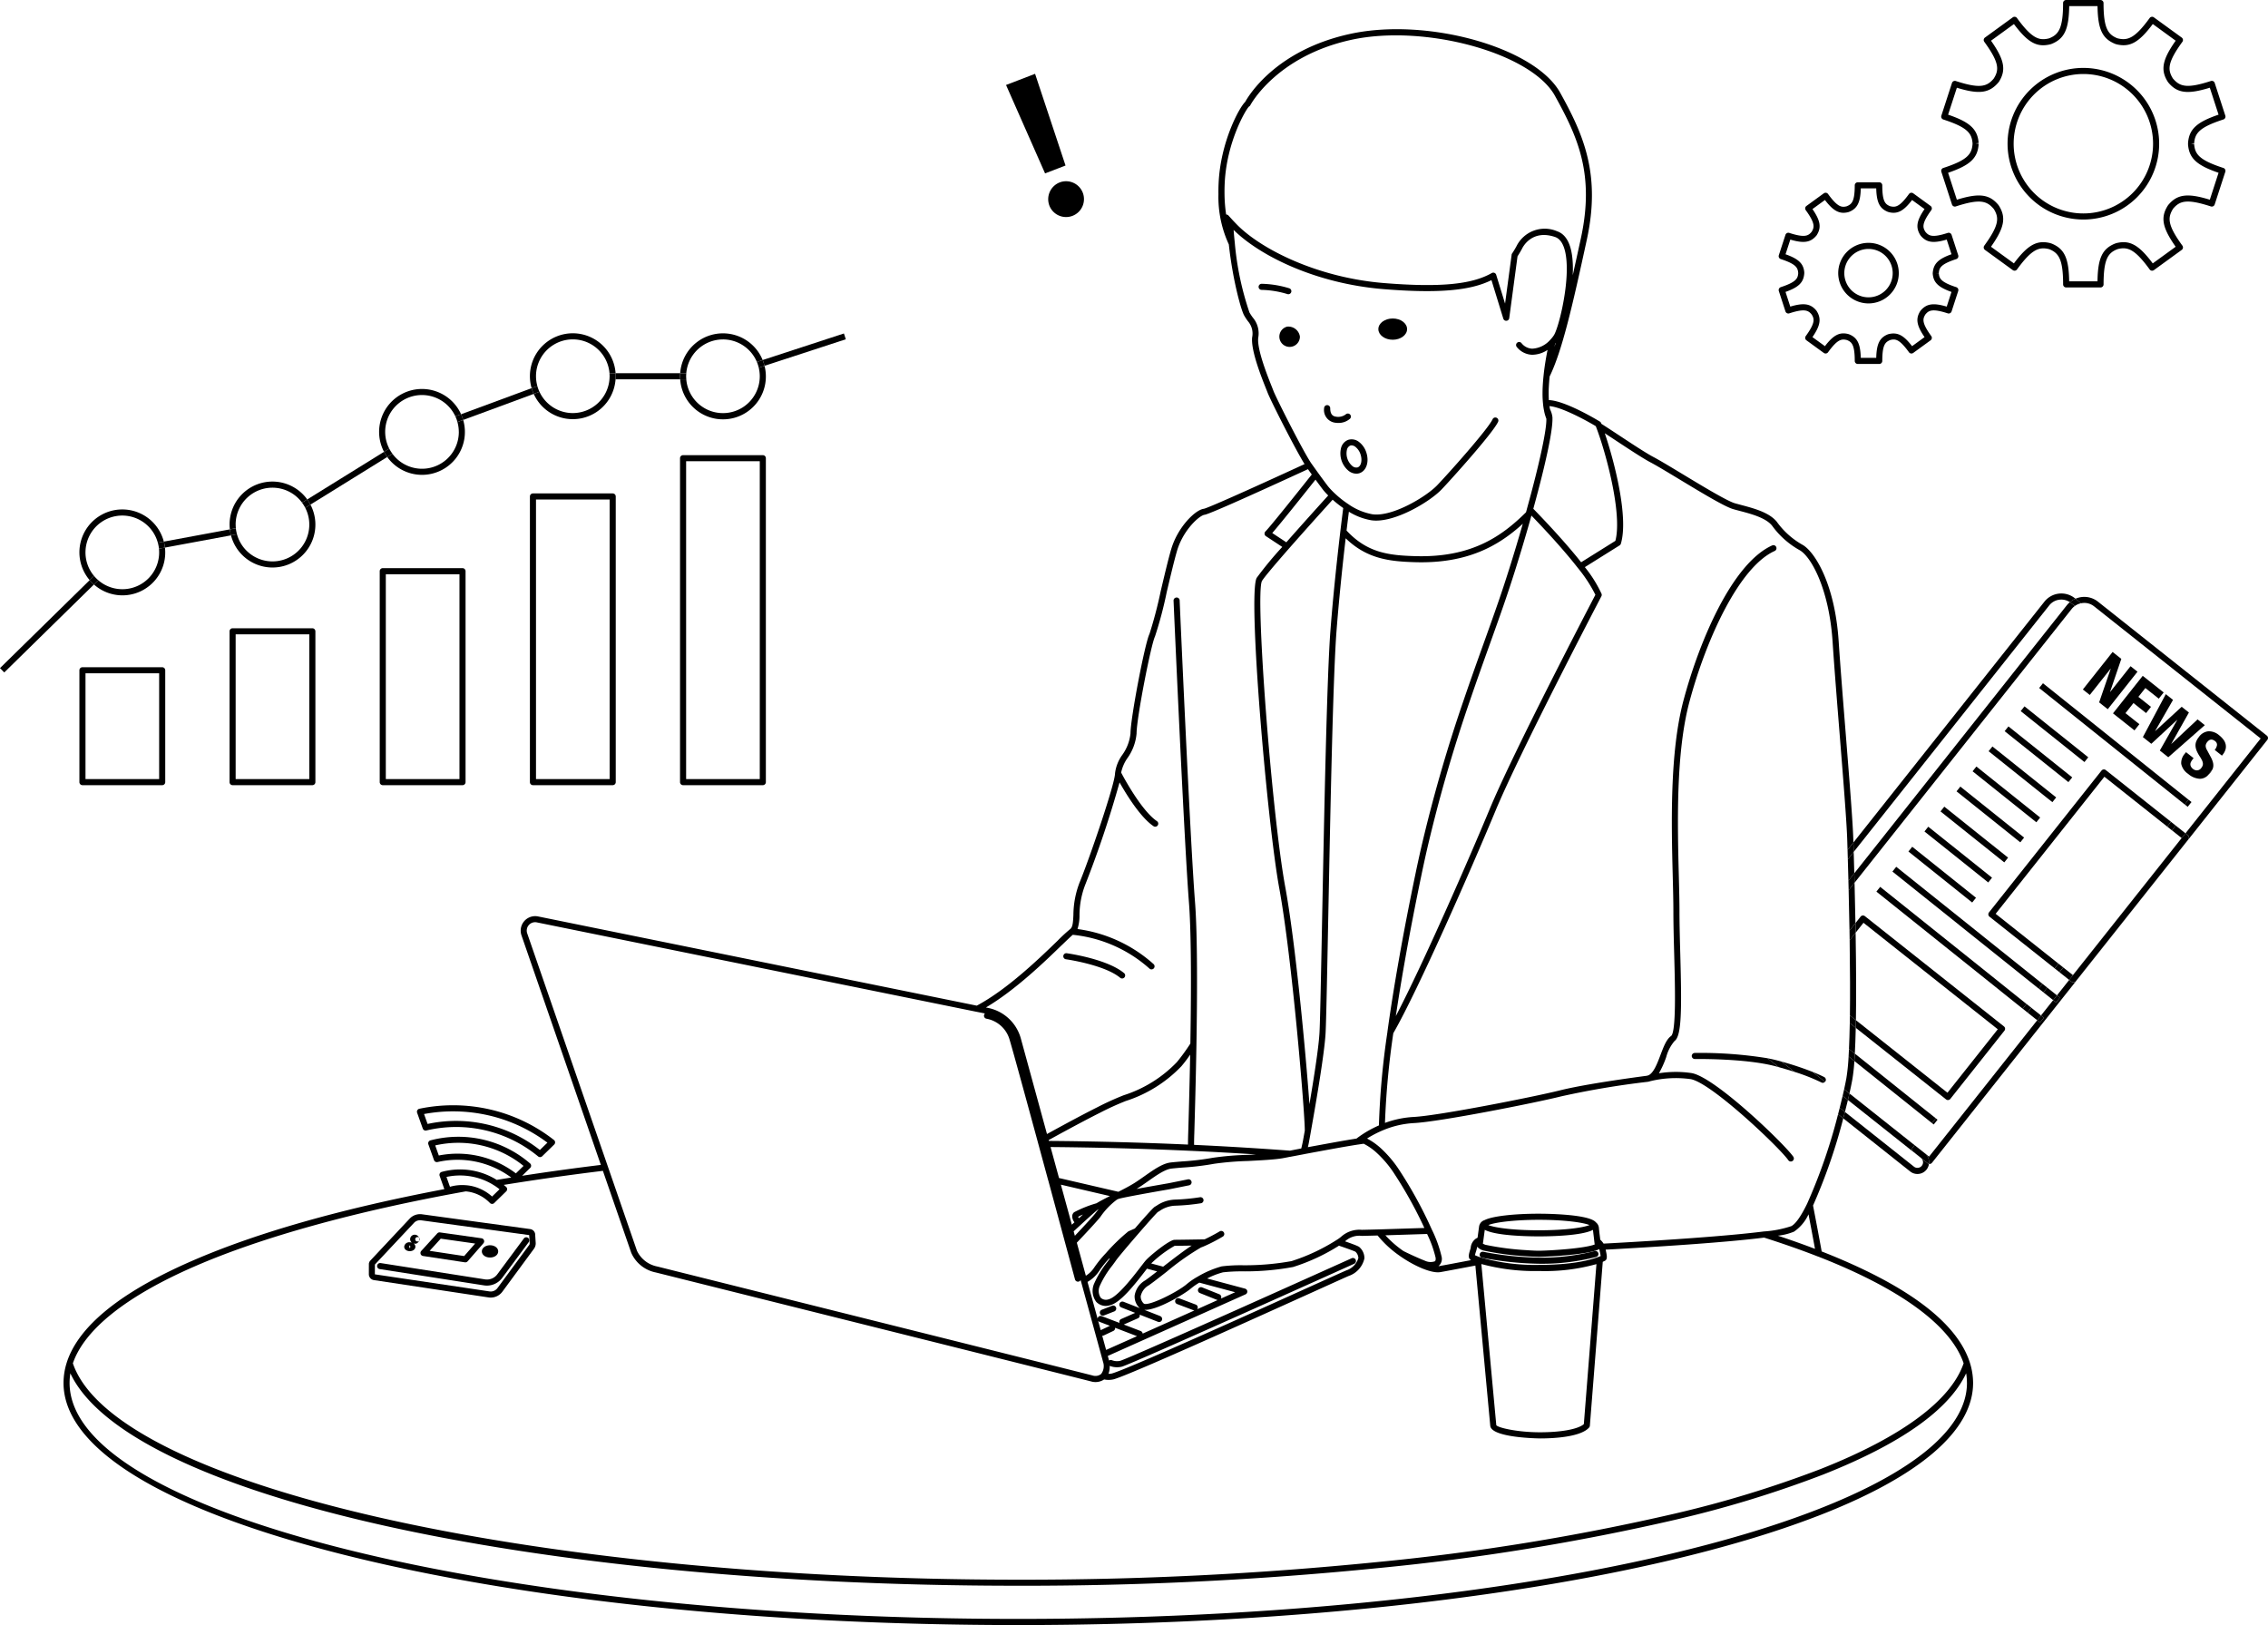 <svg xmlns="http://www.w3.org/2000/svg" xmlns:xlink="http://www.w3.org/1999/xlink" width="372.358" height="266.764" viewBox="0 0 372.358 266.764">
  <defs>
    <clipPath id="clip-path">
      <rect id="長方形_259" data-name="長方形 259" width="372.358" height="266.764" fill="none"/>
    </clipPath>
  </defs>
  <g id="imag_bi" transform="translate(-173 -99)">
    <g id="グループ_204" data-name="グループ 204" transform="translate(173 99)" clip-path="url(#clip-path)">
      <path id="パス_2671" data-name="パス 2671" d="M304.338,139.85l32.1-40.466a2.523,2.523,0,0,1,1.7-.942,2.724,2.724,0,0,1,.3-.017,2.51,2.51,0,0,1,1.389.427,3.558,3.558,0,0,1,.926-.565l-.124-.1a3.548,3.548,0,0,0-4.974.574L304.292,138.3v0c.016.525.031,1.033.046,1.545"/>
      <path id="パス_2672" data-name="パス 2672" d="M315.413,190.114a.913.913,0,0,1-.506,1.593.9.9,0,0,1-.678-.192L302.9,182.53c-.089.346-.183.7-.278,1.054l10.984,8.715a1.91,1.91,0,0,0,3.09-1.241.5.5,0,0,1-.212-.092Z"/>
      <path id="パス_2673" data-name="パス 2673" d="M303.391,180.572l12.022,9.542c-.015-.013-.022-.032-.038-.045l-1.267-1.005a.5.5,0,0,1-.082-.7l.3-.384-10.689-8.484c-.078.348-.161.706-.25,1.078"/>
      <path id="パス_2674" data-name="パス 2674" d="M342.185,98.973a2.61,2.61,0,0,1,1.626.566l27.344,21.688L358.81,136.794l.385.3a.5.5,0,0,1,.186.334.5.5,0,0,1-.105.369L340.8,161.083a.5.5,0,0,1-.391.189.492.492,0,0,1-.311-.109l-.378-.3-2.01,2.535.478.383-.625.781-.475-.38-2,2.519.465.373-.625.781-.462-.37-17.753,22.385-.637-.505a1.91,1.91,0,0,1,.619,1.691.478.478,0,0,0,.1.017l.058,0a.5.5,0,0,0,.334-.186l55.06-69.428a.5.5,0,0,0-.081-.7l-27.735-22a3.607,3.607,0,0,0-3.684-.469l.935.741a2.642,2.642,0,0,1,.5-.055"/>
      <path id="パス_2675" data-name="パス 2675" d="M304.437,143.355c.014.528.028,1.045.041,1.557L340.13,99.963a2.573,2.573,0,0,1,.515-.482L340,98.972c-.058-.046-.121-.08-.181-.12a3.573,3.573,0,0,0-.477.49Z"/>
      <path id="パス_2676" data-name="パス 2676" d="M339.823,98.852c.06.04.123.075.181.12l.641.509a2.61,2.61,0,0,1,1.038-.453l-.935-.741a3.553,3.553,0,0,0-.925.565"/>
      <path id="パス_2677" data-name="パス 2677" d="M316.079,189.366l-1.748-1.388-.3.384a.5.5,0,0,0,.081.7l1.267,1.005c.017.013.023.032.038.045l1.074.852a.5.5,0,0,0,.211.092,1.912,1.912,0,0,0-.619-1.692"/>
      <path id="パス_2678" data-name="パス 2678" d="M327.645,150.009l17.853-22.5,10.307,8.176.622-.783-10.7-8.487a.5.5,0,0,0-.7.081L326.55,149.779a.5.5,0,0,0,.082.7l10.7,8.491.621-.783Z"/>
      <path id="パス_2679" data-name="パス 2679" d="M356.589,136.308l1.594,1.264-17.855,22.5-1.587-1.259-.621.783,1.6,1.27,19.089-24.07-1.6-1.269Z"/>
      <rect id="長方形_242" data-name="長方形 242" width="0.999" height="0.999" transform="translate(355.806 135.687) rotate(-51.583)"/>
      <rect id="長方形_243" data-name="長方形 243" width="0.999" height="0.999" transform="matrix(0.621, -0.784, 0.784, 0.621, 337.337, 158.972)"/>
      <path id="パス_2680" data-name="パス 2680" d="M340.1,161.163a.5.5,0,0,0,.7-.081L359.277,137.8a.5.5,0,0,0,.1-.368.5.5,0,0,0-.186-.334l-.385-.306-19.09,24.07Z"/>
      <path id="パス_2681" data-name="パス 2681" d="M305.945,151.482l22.05,17.48-8.264,10.419L304.7,167.466c-.007.434-.015.856-.024,1.257L319.5,180.475a.494.494,0,0,0,.31.108.5.5,0,0,0,.392-.189l8.885-11.2a.5.5,0,0,0,.105-.367.5.5,0,0,0-.187-.335l-22.833-18.1a.5.5,0,0,0-.7.081l-.847,1.068c.01.537.019,1.058.028,1.574Z"/>
      <path id="パス_2682" data-name="パス 2682" d="M346.518,109.772l.016.014-1.9,5.516,1.415,1.121,4.882-6.158-1.138-.9-3.343,4.217-.018-.014,1.844-5.407-1.432-1.135-4.882,6.157,1.137.9Z"/>
      <path id="パス_2683" data-name="パス 2683" d="M350.436,119.9l.807-1.018-2.286-1.813,1.313-1.655,2.07,1.641.807-1.017-2.07-1.642,1.149-1.449,2.2,1.745.806-1.017-3.44-2.73-4.883,6.157Z"/>
      <path id="パス_2684" data-name="パス 2684" d="M353.2,122.1l4.232-3.92.017.014-2.852,5.014,1.388,1.1,6-5.269-1.19-.944-4.291,4.014-.017-.014,2.886-5.128-1.19-.943L353.855,120l-.016-.014,2.928-5.094-1.19-.943L351.816,121Z"/>
      <path id="パス_2685" data-name="パス 2685" d="M363.226,126.326a1.569,1.569,0,0,0,.153-.574,2.01,2.01,0,0,0-.071-.646,3.78,3.78,0,0,0-.321-.781l-.629-1.173a1.4,1.4,0,0,1-.234-.77,1.135,1.135,0,0,1,.259-.574,1.545,1.545,0,0,1,.242-.243.729.729,0,0,1,.293-.14.738.738,0,0,1,.347.016,1.088,1.088,0,0,1,.393.213.729.729,0,0,1,.329.647,1.58,1.58,0,0,1-.381.8l1.19.944.136-.172a2.363,2.363,0,0,0,.457-.867,1.759,1.759,0,0,0,.013-.834,2.023,2.023,0,0,0-.371-.77,3.879,3.879,0,0,0-.691-.7,2.6,2.6,0,0,0-1.752-.659A2.19,2.19,0,0,0,361,121a2.783,2.783,0,0,0-.436.744,1.746,1.746,0,0,0-.105.745,2.47,2.47,0,0,0,.2.784,5.784,5.784,0,0,0,.476.87,6.155,6.155,0,0,1,.361.616,1.669,1.669,0,0,1,.166.49.888.888,0,0,1-.03.419,1.3,1.3,0,0,1-.228.4.889.889,0,0,1-.683.392,1.01,1.01,0,0,1-.66-.222,1.264,1.264,0,0,1-.346-.387.8.8,0,0,1-.1-.391.852.852,0,0,1,.107-.4,2.449,2.449,0,0,1,.276-.419l.144-.182-1.243-.985-.2.251a2.276,2.276,0,0,0-.587,1.669,2.639,2.639,0,0,0,1.143,1.651,3.168,3.168,0,0,0,1.926.8,1.875,1.875,0,0,0,1.245-.507l.782-.987c.006-.011.017-.023.022-.034"/>
      <path id="パス_2686" data-name="パス 2686" d="M362.866,126.884a3.072,3.072,0,0,0,.337-.524l-.782.987a3.347,3.347,0,0,0,.445-.463"/>
      <path id="パス_2687" data-name="パス 2687" d="M317.194,184.368l.622-.784-13.291-10.626c-.023.44-.049.845-.075,1.22Z"/>
      <rect id="長方形_244" data-name="長方形 244" width="1.001" height="0.364" transform="matrix(0.625, -0.781, 0.781, 0.625, 317.192, 184.367)"/>
      <rect id="長方形_245" data-name="長方形 245" width="1.001" height="30.601" transform="translate(334.787 112.941) rotate(-51.331)"/>
      <rect id="長方形_246" data-name="長方形 246" width="1.001" height="0.625" transform="translate(358.683 132.055) rotate(-51.341)"/>
      <path id="パス_2688" data-name="パス 2688" d="M332.872,166.21l1.6,1.277.622-.784-1.6-1.277Z"/>
      <rect id="長方形_247" data-name="長方形 247" width="1" height="30.768" transform="translate(308.063 146.365) rotate(-51.331)"/>
      <path id="パス_2689" data-name="パス 2689" d="M333.494,165.426l-.781-.624-.621.784.78.624Z"/>
      <rect id="長方形_248" data-name="長方形 248" width="1.001" height="0.593" transform="matrix(0.625, -0.781, 0.781, 0.625, 334.467, 167.485)"/>
      <rect id="長方形_249" data-name="長方形 249" width="1.001" height="30.752" transform="translate(310.696 143.073) rotate(-51.331)"/>
      <path id="パス_2690" data-name="パス 2690" d="M335.492,162.907l1.6,1.276.622-.783-1.6-1.277Z"/>
      <path id="パス_2691" data-name="パス 2691" d="M336.113,162.123l-.781-.624-.621.784.78.624Z"/>
      <rect id="長方形_250" data-name="長方形 250" width="1.001" height="0.61" transform="matrix(0.625, -0.781, 0.781, 0.625, 337.087, 164.181)"/>
      <rect id="長方形_251" data-name="長方形 251" width="1" height="13.404" transform="translate(313.324 139.785) rotate(-51.358)"/>
      <rect id="長方形_252" data-name="長方形 252" width="1" height="13.404" transform="translate(315.957 136.492) rotate(-51.358)"/>
      <rect id="長方形_253" data-name="長方形 253" width="1" height="13.404" transform="translate(318.59 133.199) rotate(-51.358)"/>
      <rect id="長方形_254" data-name="長方形 254" width="1" height="13.404" transform="translate(321.223 129.906) rotate(-51.357)"/>
      <rect id="長方形_255" data-name="長方形 255" width="1" height="13.404" transform="translate(323.856 126.613) rotate(-51.357)"/>
      <rect id="長方形_256" data-name="長方形 256" width="1" height="13.403" transform="matrix(0.624, -0.781, 0.781, 0.624, 326.489, 123.32)"/>
      <rect id="長方形_257" data-name="長方形 257" width="1" height="13.403" transform="matrix(0.624, -0.781, 0.781, 0.624, 329.122, 120.027)"/>
      <rect id="長方形_258" data-name="長方形 258" width="1" height="13.403" transform="matrix(0.624, -0.781, 0.781, 0.624, 331.755, 116.734)"/>
      <path id="パス_2692" data-name="パス 2692" d="M13.536,109.531a.5.5,0,0,0-.5.5v18.362a.5.5,0,0,0,.5.5H26.629a.5.5,0,0,0,.5-.5V110.031a.5.5,0,0,0-.5-.5Zm12.593,18.362H14.036V110.53H26.129Z"/>
      <path id="パス_2693" data-name="パス 2693" d="M38.189,103.134a.5.5,0,0,0-.5.5v24.759a.5.5,0,0,0,.5.5H51.281a.5.5,0,0,0,.5-.5V103.634a.5.5,0,0,0-.5-.5Zm12.592,24.759H38.689v-23.76H50.781Z"/>
      <path id="パス_2694" data-name="パス 2694" d="M76.435,128.393V93.767a.5.5,0,0,0-.5-.5H62.842a.5.5,0,0,0-.5.5v34.626a.5.5,0,0,0,.5.5H75.935a.5.5,0,0,0,.5-.5m-1-.5H63.342V94.267H75.435Z"/>
      <path id="パス_2695" data-name="パス 2695" d="M100.587,81H87.5a.5.5,0,0,0-.5.5v46.892a.5.5,0,0,0,.5.5h13.092a.5.5,0,0,0,.5-.5V81.5a.5.5,0,0,0-.5-.5m-.5,46.892H88V82h12.092Z"/>
      <path id="パス_2696" data-name="パス 2696" d="M112.147,74.718a.5.5,0,0,0-.5.5v53.175a.5.5,0,0,0,.5.5h13.092a.5.5,0,0,0,.5-.5V75.218a.5.5,0,0,0-.5-.5Zm12.592,53.175H112.647V75.717h12.092Z"/>
      <path id="パス_2697" data-name="パス 2697" d="M63.583,75.017a7,7,0,0,1-.532-.847L50.437,81.989a7.051,7.051,0,0,1,.531.848Z"/>
      <path id="パス_2698" data-name="パス 2698" d="M14.72,95.238,0,109.674l.7.714L15.422,95.949a7.14,7.14,0,0,1-.7-.711"/>
      <path id="パス_2699" data-name="パス 2699" d="M37.924,87.883a6.922,6.922,0,0,1-.187-.982L26.9,88.908a6.936,6.936,0,0,1,.187.983Z"/>
      <path id="パス_2700" data-name="パス 2700" d="M138.864,55.693l-.311-.95L125.214,59.1a7,7,0,0,1,.307.952Z"/>
      <path id="パス_2701" data-name="パス 2701" d="M87.626,64.663a7.016,7.016,0,0,1-.348-.938L75.7,68a7.014,7.014,0,0,1,.348.938Z"/>
      <path id="パス_2702" data-name="パス 2702" d="M101.062,62.264h10.611c-.012-.166-.026-.331-.026-.5s.014-.334.026-.5H101.062c.011.166.024.331.024.5s-.013.334-.024.5"/>
      <path id="パス_2703" data-name="パス 2703" d="M14.036,90.678A6.043,6.043,0,0,1,25.91,89.09l.985-.182a7.041,7.041,0,1,0-12.175,6.33l.713-.7a6.022,6.022,0,0,1-1.4-3.86"/>
      <path id="パス_2704" data-name="パス 2704" d="M26.129,90.678a6.038,6.038,0,0,1-9.992,4.571l-.714.7A7.029,7.029,0,0,0,27.082,89.89l-.984.183a6.051,6.051,0,0,1,.031.605"/>
      <path id="パス_2705" data-name="パス 2705" d="M16.137,95.249a6.053,6.053,0,0,1-.7-.711l-.714.7a7.15,7.15,0,0,0,.7.711Z"/>
      <path id="パス_2706" data-name="パス 2706" d="M26.1,90.073l.984-.182a7.108,7.108,0,0,0-.187-.983l-.985.183a6,6,0,0,1,.188.982"/>
      <path id="パス_2707" data-name="パス 2707" d="M38.689,86.113a6.039,6.039,0,0,1,10.9-3.6l.852-.528a7.033,7.033,0,0,0-12.7,4.911l.984-.183a6.051,6.051,0,0,1-.031-.605"/>
      <path id="パス_2708" data-name="パス 2708" d="M50.781,86.113A6.042,6.042,0,0,1,38.908,87.7l-.985.182a7.041,7.041,0,1,0,13.045-5.046l-.854.529a6,6,0,0,1,.667,2.747"/>
      <path id="パス_2709" data-name="パス 2709" d="M38.908,87.7a6.021,6.021,0,0,1-.188-.982l-.984.182a7.066,7.066,0,0,0,.187.982Z"/>
      <path id="パス_2710" data-name="パス 2710" d="M50.115,83.366l.854-.529a7.047,7.047,0,0,0-.532-.847l-.852.528a6.024,6.024,0,0,1,.53.848"/>
      <path id="パス_2711" data-name="パス 2711" d="M75.33,70.894a6.039,6.039,0,0,1-10.9,3.6l-.852.528a7.036,7.036,0,0,0,12.465-6.084l-.942.347a6.055,6.055,0,0,1,.225,1.614"/>
      <path id="パス_2712" data-name="パス 2712" d="M63.238,70.894a6.041,6.041,0,0,1,11.519-2.552L75.7,68A7.04,7.04,0,1,0,63.051,74.17l.854-.529a6,6,0,0,1-.667-2.747"/>
      <path id="パス_2713" data-name="パス 2713" d="M64.434,74.489a6.023,6.023,0,0,1-.53-.848l-.853.529a7.118,7.118,0,0,0,.531.847Z"/>
      <path id="パス_2714" data-name="パス 2714" d="M75.105,69.281l.942-.347A7.014,7.014,0,0,0,75.7,68l-.941.347a6.087,6.087,0,0,1,.347.938"/>
      <path id="パス_2715" data-name="パス 2715" d="M94.041,67.81a6.048,6.048,0,0,1-5.473-3.494l-.942.347a7.037,7.037,0,0,0,13.436-2.4h-1a6.052,6.052,0,0,1-6.021,5.546"/>
      <path id="パス_2716" data-name="パス 2716" d="M88,61.764a6.043,6.043,0,0,1,12.066-.5h1a7.041,7.041,0,1,0-13.783,2.461l.942-.347A6.055,6.055,0,0,1,88,61.764"/>
      <path id="パス_2717" data-name="パス 2717" d="M100.087,61.764c0,.169-.012.335-.025.5h1c.011-.166.025-.331.025-.5s-.014-.334-.025-.5h-1c.013.165.025.331.025.5"/>
      <path id="パス_2718" data-name="パス 2718" d="M88.568,64.316a5.911,5.911,0,0,1-.347-.938l-.942.347a6.965,6.965,0,0,0,.348.938Z"/>
      <path id="パス_2719" data-name="パス 2719" d="M118.693,55.718a6.054,6.054,0,0,1,5.571,3.7l.95-.311a7.039,7.039,0,0,0-13.542,2.159h1a6.052,6.052,0,0,1,6.021-5.546"/>
      <path id="パス_2720" data-name="パス 2720" d="M124.739,61.764a6.043,6.043,0,0,1-12.066.5h-1a7.041,7.041,0,1,0,13.848-2.207l-.951.311a6.008,6.008,0,0,1,.169,1.4"/>
      <path id="パス_2721" data-name="パス 2721" d="M124.57,60.368l.951-.311a6.863,6.863,0,0,0-.307-.952l-.949.311a6.108,6.108,0,0,1,.305.952"/>
      <path id="パス_2722" data-name="パス 2722" d="M111.673,62.264h1c-.014-.165-.025-.331-.025-.5s.011-.335.025-.5h-1c-.012.166-.025.331-.025.5s.013.334.025.5"/>
      <path id="パス_2723" data-name="パス 2723" d="M67.279,205.387c.523,0,.919-.311.919-.725a.664.664,0,0,0-.292-.544,1.211,1.211,0,0,0,.349.05.75.75,0,1,0-.919-.731.666.666,0,0,0,.292.544,1.216,1.216,0,0,0-.349-.05.822.822,0,0,0-.918.731c0,.414.395.725.918.725m1.034-1.673h0Zm-.058-.506a.364.364,0,1,1-.081.229.356.356,0,0,1,.081-.229m-.918,1.731h0Zm-.057-.508a.366.366,0,0,1,.081.231.351.351,0,0,1-.082.229.357.357,0,0,1-.081-.229.361.361,0,0,1,.082-.231"/>
      <path id="パス_2724" data-name="パス 2724" d="M87.066,201.766l-17.781-2.431a2.344,2.344,0,0,0-2.027.715L60.8,206.938a.892.892,0,0,0-.23.459.454.454,0,0,0-.007.082l-.005,1.742a.979.979,0,0,0,.83.917L80.2,212.981a2.41,2.41,0,0,0,.368.028,2.378,2.378,0,0,0,1.9-.951l5.183-7.042a1.494,1.494,0,0,0,.3-.985l-.094-1.486a.955.955,0,0,0-.8-.779m-.207,2.649-5.185,7.046a1.371,1.371,0,0,1-1.32.531l-18.8-2.8.006-1.609,6.427-6.851a1.358,1.358,0,0,1,1.162-.409L86.88,202.75l.083,1.337a.5.5,0,0,1-.1.328"/>
      <path id="パス_2725" data-name="パス 2725" d="M86,203.314l-4.311,5.815a2.108,2.108,0,0,1-2.074.889l-17.119-2.675a.5.5,0,1,0-.154.988l17.121,2.675a3.271,3.271,0,0,0,.49.037,3.148,3.148,0,0,0,2.536-1.314L86.8,203.91a.5.5,0,1,0-.8-.6"/>
      <path id="パス_2726" data-name="パス 2726" d="M301.771,182.908A90.574,90.574,0,0,1,296.69,197.6l-.005.011c-1.267,2.6-2.111,3.431-2.6,3.674a17.786,17.786,0,0,1-4.451.866l-.032,0-.179.023c-6.039.757-16.216,1.419-23.691,1.841-.856.049-1.678.093-2.457.133a3.266,3.266,0,0,0-.549-.648c-.01-.08-.018-.161-.026-.249-.1-.776-.173-1.422-.191-1.661a1.3,1.3,0,0,0-.5-.937c-1.116-1.373-8.492-1.414-9.356-1.414-4.149,0-7.693.418-8.908,1.049a1.309,1.309,0,0,0-.919,1.115l-.241,1.78c-.092.047-.184.1-.269.144a2.028,2.028,0,0,0-.86,1.533c-.023.088-.057.2-.093.317-.208.687-.4,1.336.1,1.65l.061.032-1.779.337c-1.691.321-2.975.564-3.474.643-.035.005-.073.009-.112.012l.039-.031a1.536,1.536,0,0,0,.489-1.5,20.548,20.548,0,0,0-1.609-4.477l-.01-.022a70.054,70.054,0,0,0-5.253-9.616,18.9,18.9,0,0,0-3.172-3.768,10.754,10.754,0,0,0-2.2-1.537,17.493,17.493,0,0,1,2.617-1.361l.022-.009a15.264,15.264,0,0,1,5.086-1.17c4.278-.223,19.821-3.3,24.122-4.377a140.579,140.579,0,0,1,14.141-2.385.61.61,0,0,0,.18-.03l.021,0a1.654,1.654,0,0,0,.277-.076,17.743,17.743,0,0,1,6.647-.346c3.368.56,14.6,11.229,16.04,13.3a.5.5,0,1,0,.822-.569c-1.414-2.043-12.843-13.081-16.7-13.722a17.484,17.484,0,0,0-5.36.033,15.05,15.05,0,0,0,1.2-2.666,6.762,6.762,0,0,1,1.364-2.627c1.18-.826,1.194-5.164.948-14.18-.067-2.423-.135-4.927-.135-7.1,0-1.623-.049-3.529-.105-5.735-.217-8.544-.515-20.246,1.739-28.674,2.8-10.445,8.209-22.15,13.99-24.755a.5.5,0,1,0-.41-.912c-6.5,2.927-11.9,15.517-14.547,25.409-2.29,8.568-1.99,20.352-1.772,28.957.057,2.2.105,4.1.105,5.71,0,2.186.068,4.7.135,7.126.138,5.061.347,12.71-.521,13.334-.758.528-1.228,1.774-1.726,3.093-.529,1.4-1.127,2.984-1.992,3.356l-.116.032c-.063.017-.1.028-.078.025a.553.553,0,0,0-.086.021l-.018,0c-6.526.87-11.466,1.7-14.289,2.407-4.157,1.037-19.794,4.133-23.929,4.348a16.092,16.092,0,0,0-4.731.977,132.663,132.663,0,0,1,1.368-14.725c4.079-7.078,12.916-27.218,16.762-36.475,4-9.631,17.268-34.994,17.4-35.249a.5.5,0,0,0,.022-.417A20.881,20.881,0,0,0,260.2,93.1l5.7-3.569a.5.5,0,0,0,.213-.281c1.285-4.284-1.024-13.378-2.642-18.129.562.366,1.178.773,1.814,1.192,2.085,1.374,4.448,2.931,5.667,3.573,1.034.543,2.87,1.652,4.814,2.826,3.639,2.2,7.4,4.47,8.8,4.869.327.093.68.187,1.048.284,1.9.5,4.27,1.132,5.309,2.408a13.959,13.959,0,0,0,4.505,4.023c1.92,1.04,4.879,6.4,5.446,15.063.255,3.88.7,9.46,1.133,14.857.607,7.569,1.18,14.718,1.266,17.564l.018.56c.012.4.023.786.035,1.18l.964-1.216-.017-.555c-.087-2.87-.661-10.031-1.268-17.613-.432-5.393-.879-10.97-1.133-14.843-.625-9.55-3.992-14.806-5.969-15.877a13.122,13.122,0,0,1-4.2-3.776c-1.244-1.526-3.785-2.2-5.828-2.741-.362-.1-.707-.188-1.03-.28-1.269-.362-5.31-2.8-8.557-4.763-1.957-1.182-3.806-2.3-4.865-2.855-1.175-.619-3.517-2.162-5.582-3.523-1.089-.718-2.123-1.4-2.921-1.9-.018-.044-.035-.089-.053-.133a.493.493,0,0,0-.205-.243c-.615-.374-5.739-3.437-8.372-3.523-.022-.331-.032-.7-.032-1.107,0-.287,0-.586.017-.876.03-.629.076-1.264.145-1.9,2.058-4.209,3.753-11.613,6.094-22.4,2.364-10.827-.578-17.354-4.363-24.174-4.141-7.462-21.891-12.423-34.533-9.646C209.4,8.252,204.949,15.785,204.434,16.728c-1.031.988-4.052,6.661-4.361,13.3-.032.635-.039,1.246-.032,1.824a18.547,18.547,0,0,0,1.706,8.268c.629,5.768,1.987,10.721,2.512,11.656a8.883,8.883,0,0,0,.63.961,3.072,3.072,0,0,1,.685,2.655c-.212,2.162,1.5,6.46,2.327,8.525l.23.581c.519,1.332,4.472,9.142,6.049,11.688-9.742,4.483-15.913,7.219-16.538,7.335-1.419.174-4.29,3.029-5.35,6.616-.476,1.6-1.108,4.275-1.718,6.859a70.443,70.443,0,0,1-1.85,7.059c-.758,1.511-3.122,13.892-3.122,16.357a7.3,7.3,0,0,1-1.344,3.509,6.477,6.477,0,0,0-1.193,3.024v0c0,1.723-4.224,14.069-5.825,17.935a15.042,15.042,0,0,0-1.009,5.3c-.057,1.182-.1,2.037-.548,2.351a26.6,26.6,0,0,0-2.038,1.885c-2.89,2.8-8.246,8-13.281,10.669L88.33,150.439a2.378,2.378,0,0,0-2.716,3.1l13.035,37.692c-4.358.532-8.7,1.131-12.928,1.785l1.327-1.293a.5.5,0,0,0-.023-.738A18.035,18.035,0,0,0,70.674,187.2a.5.5,0,0,0-.345.654q.417,1.153.824,2.307l.1.278a.5.5,0,0,0,.58.32,14.794,14.794,0,0,1,12.1,2.544q-1.2.19-2.379.387a11.308,11.308,0,0,0-3.505-1.437,11.483,11.483,0,0,0-5.53.124.5.5,0,0,0-.339.65l.772,2.179c-16.91,3.208-30.831,7.166-41.414,11.776-11.721,5.1-18.642,10.706-20.57,16.661-.005.014-.008.028-.012.043a11.1,11.1,0,0,0-.526,3.337c0,10.735,16.388,20.762,46.145,28.236,29.552,7.421,68.834,11.509,110.611,11.509,45.99,0,89.461-5.057,119.272-13.873a.341.341,0,0,0,.043-.011c4.278-1.263,8.3-2.621,11.964-4.036l.044-.014c16.637-6.437,25.432-13.979,25.432-21.811a11.133,11.133,0,0,0-.53-3.333.447.447,0,0,0-.015-.052c-2.139-6.587-10.32-12.712-24.313-18.205-.447-2.455-.936-5.041-1.42-7.537a91.511,91.511,0,0,0,4.963-14.308ZM262.981,206.1l-.008,0,.008,0m-10.326-5.859c4.323,0,7.373.464,8.3.865-.861.36-3.621.854-8.3.854s-7.436-.494-8.3-.853c1.035-.435,4.147-.866,8.3-.866m-9.113,3.343,0-.014.227-1.686c1.818.985,7.052,1.076,8.884,1.076s7.052-.09,8.879-1.07c.032.325.1.863.173,1.47.011.131.027.262.05.45l0,.011h0l.061.473c-1.686.642-6.987.985-8.979,1.021-.456.009-1.22-.02-2.225-.092a45.224,45.224,0,0,1-6.73-.878,2.722,2.722,0,0,1-.422-.186Zm-1.22,1.885c.041-.134.079-.26.122-.432,0-.016.022-.1.024-.117a2.067,2.067,0,0,1,.054-.257l.019.024a2.251,2.251,0,0,0,1.012.6,45.114,45.114,0,0,0,7.009.932c1.034.075,1.816.1,2.3.095,1.822-.033,7.688-.379,9.477-1.153.088-.041.164-.078.228-.114.012.054.025.117.041.185.046.206.152.678.187.956-.076.034-.168.074-.28.117-.018,0-.037.011-.055.018-1.262.491-4.2,1.316-9.732,1.316a32.6,32.6,0,0,1-9.29-1.121l-.559-.175-.009-.005a.368.368,0,0,0-.1-.037c-.275-.1-.479-.186-.613-.246.037-.179.116-.441.16-.588m19.788,2.038-.091,1.126q-.987,12.575-1.98,25.15c-.913.818-3.685,1.34-7.179,1.34h-.049c-3.648,0-6.856-.74-7.146-1.165L243.207,207.5l.016.006.046.011a33.583,33.583,0,0,0,9.46,1.13,31.42,31.42,0,0,0,9.381-1.134m-19.959-1.293h0Zm-6.456.232c.037.3,0,.5-.122.6a2.142,2.142,0,0,1-1.642-.1c-.312-.11-1.855-.757-3.505-1.576a17.206,17.206,0,0,1-2.974-2.591c2-.062,4.491-.143,6.845-.219a18.492,18.492,0,0,1,1.4,3.894m-9.717-17.256a17.9,17.9,0,0,1,3,3.57,68.985,68.985,0,0,1,4.872,8.806c-2.651.086-5.427.174-7.445.237H226.4l-1.022.027c-.914.024-1.564.041-1.813.041a4.474,4.474,0,0,0-3.347,1.109,5.569,5.569,0,0,1-.725.527,31.637,31.637,0,0,1-7.45,3.5,42.74,42.74,0,0,1-8.131.68,25.28,25.28,0,0,0-3.333.183,16.109,16.109,0,0,0-3.987,1.711l-.006,0a11.521,11.521,0,0,0-1.735,1.195c-1.5,1.29-6.241,3.667-7.047,3.214a1.581,1.581,0,0,1-.521-1.235,2.682,2.682,0,0,1,1.324-1.771c.646-.451,1.642-1.224,2.78-2.113l0,0,.139-.107a41.453,41.453,0,0,1,5.65-3.992c.288-.106.581-.23.873-.366a.429.429,0,0,0,.043-.018c1.323-.6,2.6-1.362,2.649-1.394a.5.5,0,1,0-.512-.858c-.013.007-1.22.725-2.458,1.3-1.68.031-4.513.073-4.918.073-.881,0-4.072,2.626-4.719,3.357-.1.111-.242.287-.409.5a.176.176,0,0,0-.012.017l-.386.5c-1.256,1.638-3.869,5.047-5.308,5.39a1.248,1.248,0,0,1-1.306-.256,2.034,2.034,0,0,1-.135-1.978,15.516,15.516,0,0,1,2.053-3.321c.239-.323.447-.6.6-.832.027-.041.067-.093.118-.16l.07-.091.013-.017c.293-.38.823-1.014,1.447-1.76.64-.753,1.386-1.623,2.114-2.463l.015-.017c1.88-2.174,2.935-3.314,3.077-3.428.079-.04.184-.1.313-.185a4.769,4.769,0,0,1,2.575-.856,33.727,33.727,0,0,0,4.2-.4.5.5,0,1,0-.157-.988,33.236,33.236,0,0,1-4.041.388,5.738,5.738,0,0,0-3.1,1.008c-.1.059-.173.109-.22.133-.119.055-.364.17-3.331,3.6-.512.227-.93.411-1.066.468a30.713,30.713,0,0,0-3.681,3.57l-.011.012a19.013,19.013,0,0,0-1.984,2.458,4.428,4.428,0,0,1-1.308,1.251l-1.482-5.426c1.264-1.332,3.256-3.454,3.861-4.225a11.839,11.839,0,0,1,2.722-2.842,1.432,1.432,0,0,1,.321-.138c.859-.255,5.776-1.129,8.27-1.557l3.268-.657a.5.5,0,0,0,.392-.588.505.505,0,0,0-.589-.392l-3.255.654c-.182.031-2.878.495-5.188.925l.24-.148c.546-.346,1.1-.736,1.653-1.125,1.359-.955,2.764-1.944,3.825-2.069.51-.061,1.173-.114,1.91-.175a44.087,44.087,0,0,0,5.142-.62,48.723,48.723,0,0,1,5.5-.452c2.187-.112,4.447-.228,5.738-.458.307-.056.741-.138,1.166-.229h.013a.481.481,0,0,0,.1-.011l2.267-.43a.337.337,0,0,0,.071-.019l.069-.012c1.517-.282,3.279-.609,4.986-.917,1.318-.237,2.593-.455,3.705-.628l.018,0,.885-.133a9.565,9.565,0,0,1,2.1,1.452m-3.406,17.6a.5.5,0,0,0-.661-.251c-.361.162-36,16.22-37.991,16.835a2.291,2.291,0,0,1-1.358-.094.5.5,0,0,0-.483.05v0l-.206-.756,22.61-10.107a.5.5,0,0,0-.075-.939l-6.223-1.667a12.547,12.547,0,0,1,2.6-1.011,27.371,27.371,0,0,1,3.146-.161,43.248,43.248,0,0,0,8.364-.713,32.067,32.067,0,0,0,7.532-3.5c2.132.731,2.631.953,2.693.983a1.481,1.481,0,0,1,.491,1.051,3.06,3.06,0,0,1-1.967,2.016c-.342.142-2.333,1.042-5.348,2.4-9.862,4.458-30.385,13.736-33.114,14.521a1.859,1.859,0,0,1-.6.057,3.194,3.194,0,0,0,.2-1.3,3.29,3.29,0,0,0,2.03.124c2.055-.633,36.637-16.216,38.108-16.879a.5.5,0,0,0,.251-.661m-42.61,6.893a2.173,2.173,0,0,0,2.288.568c1.646-.393,3.893-3.177,5.87-5.755l.187-.244,1.67.447c-.793.616-1.473,1.136-1.948,1.468a3.512,3.512,0,0,0-1.747,2.5,2.556,2.556,0,0,0,.81,2.03l.036.034-2.674-1.047a.5.5,0,1,0-.365.932l2.276.891-2.295,1.011a.5.5,0,0,0-.265.64l-2.93-1.119a.514.514,0,0,0-.179-.033.5.5,0,0,0-.467.322.558.558,0,0,0-.031.13l-1.653-6.032a5.716,5.716,0,0,0,1.9-1.771A15.639,15.639,0,0,1,182.1,206.6l.1.027c-.109.151-.235.321-.372.506a16.213,16.213,0,0,0-2.186,3.566,2.986,2.986,0,0,0,.322,2.989M189,207.406a19.2,19.2,0,0,1,3.853-2.894c.258,0,1.5-.017,2.8-.038-1.239.795-2.982,2.14-4.688,3.46Zm1.486,8.641-2.624-1.027c2.044.15,6.624-2.612,7.639-3.481a10.145,10.145,0,0,1,1.407-.984l5.881,1.575-2.344,1.047a.312.312,0,0,0,.029-.061.5.5,0,0,0-.278-.65l-2.832-1.131a.5.5,0,0,0-.371.929l2.832,1.131a.6.6,0,0,0,.079.025l-3.352,1.5a.507.507,0,0,0,.063-.117.5.5,0,0,0-.291-.644l-2.732-1.031a.5.5,0,0,0-.353.935l2.731,1.031a.465.465,0,0,0,.125.03l-8.494,3.8a.5.5,0,0,0-.319-.423l-2.784-1.067,2.332-1.027a.5.5,0,0,0,.277-.6l3.014,1.181a.5.5,0,0,0,.365-.931m-9.968.933,1.709.651-1.463.691c-.016.009-.033.017-.048.027l-.423-1.542a.508.508,0,0,0,.225.173m.674,2.247,1.6-.756a.5.5,0,0,0,.282-.516l3.6,1.378L181.6,221.6l-.637-2.324a.56.56,0,0,0,.223-.048m14.33-30.31h0c3.506.159,7.082.357,10.7.59-.466.026-.94.05-1.41.075a47.837,47.837,0,0,0-5.662.472,43.425,43.425,0,0,1-5.016.6c-.75.062-1.425.117-1.945.179-1.312.155-2.756,1.17-4.283,2.244-.539.38-1.081.761-1.612,1.1-.748.471-1.755,1-2.672,1.463l-9.746-2.259-1.391-5.088c7.774.068,15.52.278,23.038.625m-23.313-1.628-.037-.137.276-.151c.82-.452,1.669-.918,2.53-1.382,2.231-1.208,4.074-2.177,5.635-2.96a45.864,45.864,0,0,1,4.218-1.922,21.824,21.824,0,0,0,9.139-5.711,22.14,22.14,0,0,0,1.436-1.9c-.1,5.167-.228,9.783-.321,12.91,0,0-.033.794-.037,1.854-7.459-.337-15.138-.54-22.839-.6m10.015,9.053c-.869.441-1.664.851-2.193,1.18A19.222,19.222,0,0,0,176.342,199a.887.887,0,0,0-.309.629,1.643,1.643,0,0,0,.367,1.02l-.427.392-1.8-6.57Zm-4.421,3.032-.658.6c-.091-.136-.125-.213-.144-.213h0a4.336,4.336,0,0,1,.805-.385m-.385,1.7h0l.006-.006c1.1-1.008,2.287-2.082,2.708-2.416a2.33,2.33,0,0,1,.252-.178c-.2.25-.389.495-.569.726-.373.476-1.577,1.794-3.342,3.66l-.2-.732ZM211.648,90.019l.011-.012c2.3-2.622,5.127-5.767,7.133-7.978A17.461,17.461,0,0,0,220.53,83.4c-.131,1-.292,2.292-.473,3.8-.138,1.17-.288,2.477-.444,3.879-.506,4.6-.893,8.658-1.183,12.4-.586,7.52-1.042,30.829-1.375,47.848-.179,9.162-.321,16.4-.425,18.234-.114,2-.679,6.007-1.648,11.7-.609-8.429-2.287-26.5-3.968-35.638-2.234-12.1-4.983-48.273-3.82-50.26.336-.559,1.835-2.358,4.454-5.346m-.459-.993-2.31-1.521c1.378-1.584,5.087-6.232,7.1-8.766.588.805,1.066,1.443,1.28,1.721.106.131.37.443.806.881-1.928,2.125-4.619,5.12-6.876,7.685m16.6,80.348,0,.023a129.679,129.679,0,0,0-1.4,15.352,17.936,17.936,0,0,0-3.262,1.846l-.007.005c-.153.108-.281.206-.389.289l-.021.017c-1.092.172-2.331.384-3.612.613-1.481.268-3,.549-4.373.8.1-.42.154-.7.155-.7l.063-.352c.1-.523.2-1.082.3-1.662.991-5.55,2.21-12.829,2.389-15.985.1-1.853.248-9.1.426-18.271.333-17.007.789-40.3,1.372-47.79.29-3.735.676-7.782,1.181-12.37.11-.994.218-1.94.32-2.823,3.505,3.4,7.24,3.8,11.374,3.923,8.677.262,13.78-2.728,17.708-6.308-.7,2.429-1.463,4.979-2.25,7.469-.305.96-.612,1.915-.923,2.858-.926,2.81-2.019,5.858-3.175,9.084-1.071,2.985-2.177,6.071-3.324,9.437a245.694,245.694,0,0,0-7.1,24.7c-.281,1.252-.564,2.531-.833,3.839-1.05,5.032-1.972,9.8-2.74,14.172-.753,4.253-1.386,8.236-1.883,11.838m34.143-71.733c-1.286,2.463-13.505,25.916-17.33,35.12-3.473,8.362-11.025,25.616-15.432,34.029.423-2.842.921-5.884,1.486-9.081.768-4.361,1.688-9.119,2.734-14.142.27-1.3.55-2.576.83-3.821a245.043,245.043,0,0,1,7.068-24.6c1.143-3.358,2.249-6.441,3.317-9.421,1.159-3.233,2.255-6.287,3.184-9.109.313-.945.62-1.9.928-2.869.965-3.057,1.9-6.2,2.715-9.114,2.019,2.089,5.22,5.513,7.649,8.631l.005.006a23.033,23.033,0,0,1,2.846,4.366M254.88,68.635a.525.525,0,0,0,0-.088c0-.024,0-.047-.005-.07a3.815,3.815,0,0,0-.391-1.281c-.035-.165-.065-.341-.092-.526,1.939.13,5.94,2.293,7.607,3.29.011.027.02.056.031.087,0,.012.009.024.013.037,1.694,4.425,4.32,14.347,3.169,18.7L259.589,92.3c-2.594-3.278-5.933-6.81-7.851-8.781,2.043-7.407,3.209-12.888,3.142-14.885m.325-11.674c.044-.2.087-.4.128-.58l.079-.086-.207.666M202.32,36.073c-.184-.2-.337-.367-.461-.505l-.176-.194a.52.52,0,0,0-.377-.162,24.1,24.1,0,0,1-.265-3.374c-.007-.56,0-1.149.03-1.765.319-6.838,3.538-12.22,4-12.591a.508.508,0,0,0,.206-.21c.042-.08,4.272-8.03,16.552-10.729C233.88,3.9,251.385,8.69,255.273,15.7c3.817,6.876,6.554,12.971,4.262,23.477q-.7,3.206-1.323,6.011c.027-.6.033-1.2.011-1.766-.108-3.079-.979-4.917-2.59-5.463a5.165,5.165,0,0,0-6.649,2.441c-.23.424-.473.831-.727,1.212a.329.329,0,0,0-.079.217L247.1,49.839l-1.456-4.73a.5.5,0,0,0-.294-.318.5.5,0,0,0-.432.031c-3.29,1.887-8.569,2.381-17.65,1.648-11.067-.893-20.316-5.622-24.226-9.639-.269-.274-.506-.524-.711-.746l-.011-.012m6.743,28.06-.233-.589c-.734-1.837-2.449-6.137-2.261-8.056a4,4,0,0,0-.871-3.342,8.106,8.106,0,0,1-.566-.859,48.582,48.582,0,0,1-2.4-11.361l0-.024c-.082-.755-.147-1.472-.2-2.163,4.267,4.228,13.454,8.824,24.654,9.728,8.824.711,14.183.268,17.68-1.483l1.946,6.326a.5.5,0,0,0,.973-.08l1.361-10.154c.249-.38.488-.784.732-1.235.061-.134,1.525-3.261,5.433-1.937,1.464.5,1.847,2.749,1.91,4.552.17,4.431-1.4,10.48-2.1,11.571a4.757,4.757,0,0,1-.611.762c-.014.015-.027.031-.04.048a4.211,4.211,0,0,1-2.923,1.4,2.356,2.356,0,0,1-1.748-.908.5.5,0,1,0-.761.648,3.361,3.361,0,0,0,2.475,1.26,4.6,4.6,0,0,0,2.567-.8c-.244,1.2-.494,2.655-.652,4.149l0,.018c-.071.637-.124,1.322-.158,2.039-.013.307-.018.62-.018.921a15.531,15.531,0,0,0,.077,1.677,9.969,9.969,0,0,0,.181,1.219l0,.016a7.355,7.355,0,0,0,.368,1.253c.083,1.736-1.129,7.374-3.185,14.793l0,.018-.153.554c-3.957,3.916-8.927,7.48-18.211,7.2-4.282-.128-7.838-.522-11.254-4.2.143-1.181.272-2.224.384-3.089a10.33,10.33,0,0,0,3.674,1.4c3.617.546,9.527-2.958,11.537-5.049,1.569-1.639,8.362-9.181,9.271-11.08a.5.5,0,1,0-.9-.432c-.806,1.685-7.206,8.852-9.091,10.82-1.833,1.908-7.421,5.248-10.663,4.752a10.047,10.047,0,0,1-3.933-1.664.143.143,0,0,0-.022-.015,16.4,16.4,0,0,1-2.227-1.775l0,0a12.657,12.657,0,0,1-1.058-1.116c-.248-.323-.887-1.178-1.636-2.211l-.011-.015-.271-.379c-.259-.362-.53-.739-.8-1.12l-.013-.017c-1.225-1.733-5.747-10.66-6.255-11.965m-34.722,91c.8-.774,1.45-1.4,1.788-1.683A22.267,22.267,0,0,1,188.716,159a.5.5,0,1,0,.661-.75,23.3,23.3,0,0,0-12.472-5.741,7.38,7.38,0,0,0,.325-2.285,13.992,13.992,0,0,1,.934-4.964,174.9,174.9,0,0,0,5.643-16.824c1.157,2.048,3.419,5.714,5.557,7.176a.5.5,0,1,0,.564-.825c-2.477-1.694-5.318-6.933-5.859-7.96a6.435,6.435,0,0,1,1.052-2.406,8.158,8.158,0,0,0,1.481-4.016c0-2.546,2.386-14.653,3.017-15.909a64.14,64.14,0,0,0,1.928-7.277c.607-2.57,1.236-5.228,1.7-6.805,1-3.4,3.661-5.8,4.514-5.908.655-.083,6.367-2.6,16.982-7.487.189.269.381.536.566.795l.058.08c-1.857,2.338-6.812,8.559-7.608,9.348a.5.5,0,0,0,.077.773l2.684,1.766a60.4,60.4,0,0,0-4.187,5.066c-1.531,2.558,1.738,40.358,3.693,50.955,2.1,11.409,4.192,36.766,4.192,39.705a.579.579,0,0,0,.005.072c-.092.525-.184,1.03-.27,1.505l-.063.344s-.094.466-.249,1.1l-1.865.362c-5.3-.394-10.591-.714-15.733-.952,0-1.058.036-1.854.037-1.864.1-3.468.252-8.754.35-14.593v-.014c.129-7.68.193-17.968-.233-23.38-.827-10.618-2.507-49.133-2.524-49.521a.486.486,0,0,0-.521-.478.5.5,0,0,0-.479.521c.018.388,1.7,38.92,2.528,49.557.332,4.234.413,12.235.232,23.143a32.81,32.81,0,0,1-2.215,3.049,20.869,20.869,0,0,1-8.734,5.437,46.776,46.776,0,0,0-4.323,1.967c-1.572.789-3.424,1.762-5.662,2.975-.864.464-1.715.933-2.538,1.385l-.068.037-4.289-15.671a7.018,7.018,0,0,0-5.384-5.032l-.353-.071c4.837-2.85,9.74-7.6,12.47-10.254m-87.782-1.917a1.377,1.377,0,0,1,1.572-1.8l72.2,14.68.011,0,1.376.275a.5.5,0,0,0-.145.233.5.5,0,0,0,.343.619,4.854,4.854,0,0,1,3.763,3.2c.419,1.252,3.857,13.893,6.406,23.292a.36.36,0,0,0,.025.072c2.322,8.589,4.387,16.241,4.387,16.241a.5.5,0,0,0,.612.352.494.494,0,0,0,.313-.251l.053.2.006.023,3.307,12.067.006.018.306,1.124a2.155,2.155,0,0,1-.308,1.986l0,0a1.5,1.5,0,0,1-1.389.258c-1.11-.3-70.832-17.732-71.5-17.9a4.667,4.667,0,0,1-3.323-2.579L99.8,191.5l-.005-.018Zm-8.208,36.506a15.735,15.735,0,0,0-3.224-.335,15.962,15.962,0,0,0-3.078.3q-.3-.828-.591-1.655a17.021,17.021,0,0,1,14.5,3.363l-1.258,1.226a15.855,15.855,0,0,0-6.344-2.9m-.525,3.5a10.323,10.323,0,0,1,3.339,1.4.412.412,0,0,0,.046.025c.279.186.548.38.8.583l-1.223,1.193a7.389,7.389,0,0,0-3.18-1.684,6.74,6.74,0,0,0-1.137-.174h-.016a7.212,7.212,0,0,0-2.582.257l-.573-1.616a10.486,10.486,0,0,1,4.522.015m245.112,33.795c0,7.378-8.56,14.592-24.756,20.863l-.044.015c-3.634,1.407-7.634,2.757-11.887,4.014a.272.272,0,0,0-.043.011c-29.724,8.8-73.107,13.842-119.025,13.842-85.884,0-155.756-17.381-155.756-38.745a9.734,9.734,0,0,1,.129-1.571c9.377,19.985,75.272,34.872,155.627,34.872a582.575,582.575,0,0,0,59.109-2.9,377.681,377.681,0,0,0,48.8-7.943,182.7,182.7,0,0,0,24.188-7.391c12.82-5.061,20.721-10.653,23.522-16.642a9.43,9.43,0,0,1,.132,1.577m-24.474-20.757c13.555,5.287,21.823,11.347,23.93,17.535-2.081,6.113-10.193,12.112-23.477,17.357a181.654,181.654,0,0,1-24.053,7.348,376.258,376.258,0,0,1-48.674,7.92,581.148,581.148,0,0,1-59.007,2.9C86.8,259.32,18.735,243.729,11.965,223.8c1.886-5.54,8.785-11.035,19.968-15.9,11.042-4.81,26.438-9.072,44.526-12.325a5.867,5.867,0,0,1,.922.146,6.352,6.352,0,0,1,3.05,1.754.5.5,0,0,0,.353.154.464.464,0,0,0,.357-.141l1.969-1.919a.5.5,0,0,0-.02-.735q-.187-.165-.385-.324c5.317-.861,10.785-1.636,16.278-2.305l4.655,13.453a5.592,5.592,0,0,0,4.028,3.226c.664.165,70.366,17.589,71.472,17.891a2.55,2.55,0,0,0,2.139-.328,3.573,3.573,0,0,0,1.581-.024c2.8-.8,23.365-10.1,33.249-14.57,2.9-1.31,4.992-2.257,5.32-2.393a3.945,3.945,0,0,0,2.581-2.884,2.4,2.4,0,0,0-.782-1.813c-.109-.109-.231-.231-2.393-.986.031-.028.059-.055.085-.08a3.417,3.417,0,0,1,2.642-.818c.253,0,.912-.017,1.839-.042l.777-.02a17.411,17.411,0,0,0,3.624,3.335.551.551,0,0,0,.061.047c2.522,1.758,5.215,2.841,6.564,2.637.5-.079,1.8-.325,3.506-.649l2.294-.433,2.445,26.309c.206,1.992,8.112,2.067,8.191,2.067,1.94,0,6.607-.174,8.036-1.787a.5.5,0,0,0,.124-.292q1-12.666,1.994-25.329l.125-1.584c.144-.064.25-.117.332-.158.48-.232.364-.839.14-1.839.7-.036,1.424-.075,2.178-.119,7.49-.423,17.692-1.086,23.744-1.845l.1-.013c3.215,1.026,6.18,2.067,8.814,3.1l.016.006m-.478-1.257c-1.887-.721-3.929-1.445-6.1-2.165a9.5,9.5,0,0,0,2.649-.662,6.835,6.835,0,0,0,2.384-2.85c.364,1.894.726,3.818,1.067,5.677"/>
      <path id="パス_2727" data-name="パス 2727" d="M303.716,166.686l.985.781c.058-3.554.054-8.226-.048-14.355l-.979,1.234c.077,5.111.084,9.157.042,12.34"/>
      <path id="パス_2728" data-name="パス 2728" d="M243.325,206.47a53.026,53.026,0,0,0,9.526.986h.217a35.452,35.452,0,0,0,9-1.12.5.5,0,1,0-.277-.961,34.966,34.966,0,0,1-8.935,1.08,51.891,51.891,0,0,1-9.323-.964.5.5,0,1,0-.209.978"/>
      <path id="パス_2729" data-name="パス 2729" d="M303.565,172.19l.959.767c.063-1.161.115-2.558.153-4.234l-.982-.778c-.03,1.661-.075,3.066-.13,4.245"/>
      <path id="パス_2730" data-name="パス 2730" d="M303.648,152.769l.977-1.232q-.057-3.073-.147-6.625l-.97,1.222c.058,2.382.105,4.589.14,6.635"/>
      <path id="パス_2731" data-name="パス 2731" d="M304.437,143.355c-.03-1.13-.064-2.3-.1-3.5l-.964,1.215c.034,1.211.066,2.376.1,3.51Z"/>
      <path id="パス_2732" data-name="パス 2732" d="M302.526,179.885c-.145.623-.306,1.28-.48,1.965l.856.679c.176-.677.34-1.334.489-1.957Z"/>
      <path id="パス_2733" data-name="パス 2733" d="M175.014,157.474c.063.009,6.345.9,8.906,3.045a.5.5,0,0,0,.641-.767c-2.777-2.321-9.139-3.231-9.408-3.268a.5.5,0,1,0-.139.99"/>
      <path id="パス_2734" data-name="パス 2734" d="M181.071,215.975a.515.515,0,0,0,.183-.034l1.693-.663a.5.5,0,0,0-.365-.931l-1.694.662a.5.5,0,0,0,.183.966"/>
      <path id="パス_2735" data-name="パス 2735" d="M299.268,177.755a.488.488,0,0,0,.355-.174l-2.046-1.624a49.358,49.358,0,0,0-5.086-1.687l2.124,1.684a31.777,31.777,0,0,1,4.42,1.742.489.489,0,0,0,.233.059"/>
      <path id="パス_2736" data-name="パス 2736" d="M69.409,185.26a.5.5,0,0,0,.587.319,21.178,21.178,0,0,1,18.354,4.257.5.5,0,0,0,.318.113.5.5,0,0,0,.348-.141c.657-.639,1.314-1.277,1.97-1.921a.5.5,0,0,0-.042-.751,26.742,26.742,0,0,0-10.558-5.025,27.1,27.1,0,0,0-11.534-.1.5.5,0,0,0-.369.656Zm10.753-2.174a25.717,25.717,0,0,1,9.712,4.491c-.412.4-.825.8-1.237,1.205A22.2,22.2,0,0,0,70.2,184.507l-.581-1.63a26.076,26.076,0,0,1,10.541.209"/>
      <path id="パス_2737" data-name="パス 2737" d="M80.455,206.431c.762,0,1.337-.432,1.337-1.006s-.587-1.006-1.337-1.006-1.344.442-1.344,1.006.578,1.006,1.344,1.006m.107-1.006a1.04,1.04,0,0,1-.216,0,1.04,1.04,0,0,0,.216,0"/>
      <path id="パス_2738" data-name="パス 2738" d="M278.241,172.849a.5.5,0,0,0-.491.509.512.512,0,0,0,.509.491c.084,0,8.245-.133,13.225,1.183.188.05.366.1.547.149l-1.843-1.462a68.536,68.536,0,0,0-11.947-.87"/>
      <path id="パス_2739" data-name="パス 2739" d="M303.133,177.015c-.1.532-.221,1.138-.363,1.788l.871.691c.191-.849.354-1.63.476-2.3a29.35,29.35,0,0,0,.333-3.016l-.95-.759a32.41,32.41,0,0,1-.367,3.6"/>
      <path id="パス_2740" data-name="パス 2740" d="M69.057,205.854a.5.5,0,0,0,.4.327l6.869,1.038a.6.6,0,0,0,.074.005.5.5,0,0,0,.376-.17l2.588-2.956a.5.5,0,0,0-.306-.825l-6.825-.963a.5.5,0,0,0-.44.158l-2.631,2.881a.5.5,0,0,0-.1.505m3.3-2.517,5.647.8-1.8,2.055-5.672-.857Z"/>
      <path id="パス_2741" data-name="パス 2741" d="M303.374,141.066l.964-1.216c-.015-.512-.03-1.019-.046-1.545v0l-.964,1.215c.016.521.032,1.043.046,1.551"/>
      <path id="パス_2742" data-name="パス 2742" d="M291.74,174.065c-.492-.13-1.016-.242-1.552-.346l1.843,1.462c.958.263,1.821.524,2.584.773l-2.124-1.684c-.246-.069-.493-.137-.751-.205"/>
      <path id="パス_2743" data-name="パス 2743" d="M302.046,181.85c-.089.348-.179.7-.274,1.059l.852.675q.144-.535.278-1.055Z"/>
      <path id="パス_2744" data-name="パス 2744" d="M302.526,179.885l.865.687c.089-.372.172-.73.25-1.078l-.87-.691c-.076.346-.158.708-.245,1.082"/>
      <path id="パス_2745" data-name="パス 2745" d="M304.478,144.912c-.013-.512-.026-1.029-.041-1.557l-.968,1.22q.021.792.04,1.559Z"/>
      <path id="パス_2746" data-name="パス 2746" d="M299.71,177.489a.5.5,0,0,0-.207-.676c-.052-.028-.693-.364-1.927-.857l2.047,1.625c.029-.032.066-.052.087-.092"/>
      <path id="パス_2747" data-name="パス 2747" d="M303.716,166.686c-.006.437-.013.854-.02,1.26l.981.777c.009-.4.017-.822.024-1.256Z"/>
      <path id="パス_2748" data-name="パス 2748" d="M303.674,154.346l.979-1.235c-.008-.516-.017-1.036-.027-1.573l-.977,1.232q.014.8.025,1.576"/>
      <path id="パス_2749" data-name="パス 2749" d="M303.5,173.419l.949.759c.027-.375.052-.78.076-1.22l-.96-.768c-.02.441-.042.848-.065,1.229"/>
      <path id="パス_2750" data-name="パス 2750" d="M228.656,55.771c1.3,0,2.358-.781,2.358-1.745s-1.056-1.745-2.358-1.745-2.358.782-2.358,1.745,1.056,1.745,2.358,1.745"/>
      <path id="パス_2751" data-name="パス 2751" d="M211.31,53.624a1.688,1.688,0,1,0,2.109,1.634,1.918,1.918,0,0,0-2.109-1.634"/>
      <path id="パス_2752" data-name="パス 2752" d="M211.518,48.3a.5.5,0,0,0,.135-.981,16.554,16.554,0,0,0-4.491-.732.511.511,0,0,0-.526.473.5.5,0,0,0,.473.526,15.587,15.587,0,0,1,4.274.695.489.489,0,0,0,.135.019"/>
      <path id="パス_2753" data-name="パス 2753" d="M219,69.354a3.189,3.189,0,0,0,.687.072,2.822,2.822,0,0,0,1.961-.693.5.5,0,0,0-.707-.707,2.079,2.079,0,0,1-1.724.351c-.354-.078-.824-.306-.824-1.374a.5.5,0,0,0-1,0A2.1,2.1,0,0,0,219,69.354"/>
      <path id="パス_2754" data-name="パス 2754" d="M221.356,72.2a1.934,1.934,0,0,0-1.192,1.373,3.715,3.715,0,0,0,1.268,3.736,2.105,2.105,0,0,0,1.251.45,1.634,1.634,0,0,0,.529-.086c1.135-.385,1.616-1.888,1.1-3.423a3.524,3.524,0,0,0-1.171-1.685,1.938,1.938,0,0,0-1.781-.365m1.181,1.165a2.537,2.537,0,0,1,.823,1.207c.329.969.114,1.956-.469,2.154a.977.977,0,0,1-.86-.217,2.727,2.727,0,0,1-.9-2.665.981.981,0,0,1,.552-.7.633.633,0,0,1,.212-.035,1.143,1.143,0,0,1,.647.252"/>
      <path id="パス_2755" data-name="パス 2755" d="M172.3,33.788a2.939,2.939,0,1,0,1.686-3.846,2.961,2.961,0,0,0-1.686,3.846"/>
      <path id="パス_2756" data-name="パス 2756" d="M174.937,27.171l-5-15.054-4.766,1.834,6.407,14.513Z"/>
      <path id="パス_2757" data-name="パス 2757" d="M319.051,27.57a.5.5,0,0,0-.321.63l1.743,5.366a.5.5,0,0,0,.63.321c3.954-1.285,5.11-.923,6.243.431.89,1.437.875,2.645-1.566,6.006a.5.5,0,0,0,.11.7l4.564,3.316a.5.5,0,0,0,.7-.11c2.422-3.335,3.613-3.735,5.259-3.332l.077.025c1.511.629,2.23,1.652,2.23,5.765a.5.5,0,0,0,.5.5h5.642a.5.5,0,0,0,.5-.5c0-4.113.718-5.136,2.188-5.75l.164-.057c1.6-.391,2.79.014,5.214,3.349a.5.5,0,0,0,.7.11l4.565-3.316a.5.5,0,0,0,.11-.7c-2.441-3.361-2.456-4.569-1.528-6.06,1.093-1.3,2.248-1.661,6.2-.377a.509.509,0,0,0,.381-.03.5.5,0,0,0,.249-.291L365.35,28.2a.5.5,0,0,0-.321-.63c-3.951-1.283-4.672-2.251-4.8-3.937l-.243.018-.255-.019.5-.08c.125-1.685.846-2.654,4.8-3.937a.5.5,0,0,0,.321-.63l-1.743-5.366a.5.5,0,0,0-.63-.321c-3.957,1.284-5.112.923-6.244-.431-.889-1.437-.873-2.645,1.567-6a.5.5,0,0,0-.11-.7l-4.565-3.316a.5.5,0,0,0-.7.11c-2.423,3.335-3.611,3.736-5.24,3.337l-.1-.03c-1.512-.63-2.23-1.653-2.23-5.766a.5.5,0,0,0-.5-.5h-5.642a.5.5,0,0,0-.5.5c0,4.113-.719,5.136-2.188,5.75l-.165.058c-1.6.388-2.791-.015-5.213-3.349a.5.5,0,0,0-.7-.11L325.89,6.164a.5.5,0,0,0-.11.7c2.441,3.361,2.456,4.569,1.588,5.972l-.059.086c-1.1,1.3-2.252,1.663-6.206.378a.5.5,0,0,0-.63.321l-1.743,5.366a.5.5,0,0,0,.321.63c3.95,1.283,4.672,2.252,4.8,3.9l0,.117c-.125,1.686-.847,2.654-4.8,3.937m5.8-3.863c0-.012,0-.1,0-.114l-.5-.052.5-.063c-.168-2.256-1.4-3.424-5.012-4.656l1.437-4.422c3.654,1.129,5.341.9,6.859-.913.006-.007.061-.086.066-.093,1.191-1.923.88-3.593-1.317-6.713l3.762-2.733c2.284,3.048,3.768,3.86,5.961,3.33.015,0,.11-.035.125-.04l.146-.051c2.066-.86,2.786-2.389,2.842-6.188h4.65c.055,3.8.777,5.329,2.883,6.2l.112.037c.015.006.1.035.117.038,2.189.529,3.678-.28,5.962-3.33L357.2,6.681c-2.2,3.119-2.507,4.789-1.317,6.713.007.011.114.16.122.171,1.464,1.738,3.153,1.964,6.8.835l1.436,4.422c-3.61,1.232-4.843,2.4-5.011,4.656,0,.006,0,.128,0,.135v.057c0,.013,0,.025,0,.037.168,2.256,1.4,3.424,5.011,4.657l-1.436,4.421c-3.651-1.127-5.338-.9-6.8.836-.009.01-.057.077-.065.088s-.053.074-.058.083c-1.19,1.923-.88,3.593,1.317,6.713l-3.761,2.732c-2.284-3.048-3.774-3.862-5.962-3.33-.016,0-.115.037-.131.043l-.14.048c-2.065.859-2.786,2.389-2.841,6.188h-4.65c-.056-3.8-.776-5.329-2.842-6.188-.013-.006-.121-.042-.134-.047l-.137-.044c-2.185-.532-3.677.281-5.961,3.33l-3.762-2.732c2.2-3.12,2.508-4.791,1.317-6.714l-.121-.17c-1.464-1.739-3.154-1.963-6.8-.836l-1.437-4.421c3.612-1.233,4.844-2.4,5.012-4.657"/>
      <path id="パス_2758" data-name="パス 2758" d="M342.039,36.038A12.444,12.444,0,1,0,329.6,23.593a12.458,12.458,0,0,0,12.444,12.445m0-23.889A11.444,11.444,0,1,1,330.6,23.593a11.457,11.457,0,0,1,11.444-11.444"/>
      <path id="パス_2759" data-name="パス 2759" d="M292.367,47.14a.5.5,0,0,0-.322.63l1.088,3.348a.5.5,0,0,0,.63.321c2.576-.836,3.123-.471,3.678.189.444.719.617,1.353-.97,3.538a.5.5,0,0,0,.111.7l2.847,2.07a.5.5,0,0,0,.7-.111c1.586-2.18,2.238-2.215,3.106-2,.771.321,1.276.732,1.276,3.424a.5.5,0,0,0,.5.5h3.521a.5.5,0,0,0,.5-.5c0-2.691.505-3.1,1.324-3.441.819-.2,1.473-.165,3.058,2.017a.5.5,0,0,0,.7.111l2.847-2.07a.5.5,0,0,0,.111-.7c-1.587-2.185-1.414-2.819-.962-3.549.547-.65,1.1-1.013,3.671-.178a.5.5,0,0,0,.63-.321l1.088-3.348a.5.5,0,0,0-.322-.63c-2.568-.835-2.8-1.45-2.864-2.292l-.5.037.5-.06c.063-.843.3-1.457,2.864-2.292a.5.5,0,0,0,.322-.63l-1.088-3.348a.5.5,0,0,0-.63-.321c-2.572.836-3.124.473-3.679-.189-.444-.719-.617-1.354.97-3.538a.5.5,0,0,0-.111-.7l-2.847-2.07a.5.5,0,0,0-.7.111c-1.585,2.18-2.238,2.215-3.106,2-.771-.321-1.276-.732-1.276-3.424a.5.5,0,0,0-.5-.5h-3.521a.5.5,0,0,0-.5.5c0,2.692-.505,3.1-1.323,3.441-.821.2-1.473.164-3.059-2.017a.5.5,0,0,0-.7-.111l-2.847,2.07a.5.5,0,0,0-.111.7c1.587,2.185,1.414,2.819.962,3.549-.547.65-1.1,1.012-3.67.178a.5.5,0,0,0-.63.321L292.045,41.9a.5.5,0,0,0,.322.63c2.567.835,2.8,1.449,2.863,2.315-.063.842-.3,1.457-2.863,2.292m3.861-2.389c-.107-1.443-.9-2.236-3.079-3.008l.783-2.409c2.223.658,3.332.476,4.292-.667.006-.008.062-.087.067-.1.761-1.231.587-2.337-.722-4.244l2.049-1.489c1.4,1.832,2.4,2.341,3.8,2,.016,0,.083-.026.1-.031l.1-.035c1.322-.55,1.825-1.544,1.885-3.847h2.533c.06,2.3.563,3.3,1.885,3.847l.2.066c1.4.339,2.4-.167,3.8-2l2.049,1.489c-1.31,1.906-1.482,3.015-.7,4.274l.072.1c.937,1.112,2.043,1.292,4.268.634l.783,2.409c-2.181.772-2.973,1.571-3.08,3.1v.04c0,.012,0,.025,0,.037.107,1.443.9,2.236,3.08,3.008l-.783,2.41c-2.221-.658-3.332-.478-4.29.662-.007.01-.064.09-.069.1-.763,1.231-.589,2.337.721,4.244l-2.049,1.488c-1.406-1.831-2.408-2.339-3.895-1.97l-.105.036c-1.322.551-1.825,1.545-1.885,3.847H305.5c-.06-2.3-.563-3.3-1.885-3.847l-.1-.035c-.016-.005-.083-.028-.1-.031-1.4-.34-2.4.169-3.8,2l-2.049-1.488c1.309-1.907,1.482-3.015.7-4.274-.008-.01-.064-.09-.072-.1-.938-1.114-2.047-1.292-4.267-.633l-.783-2.41c2.181-.772,2.972-1.567,3.08-3.045v-.134"/>
      <path id="パス_2760" data-name="パス 2760" d="M306.771,49.809a4.972,4.972,0,1,0-4.974-4.972,4.978,4.978,0,0,0,4.974,4.972m0-8.944a3.972,3.972,0,1,1-3.974,3.972,3.977,3.977,0,0,1,3.974-3.972"/>
    </g>
  </g>
</svg>
